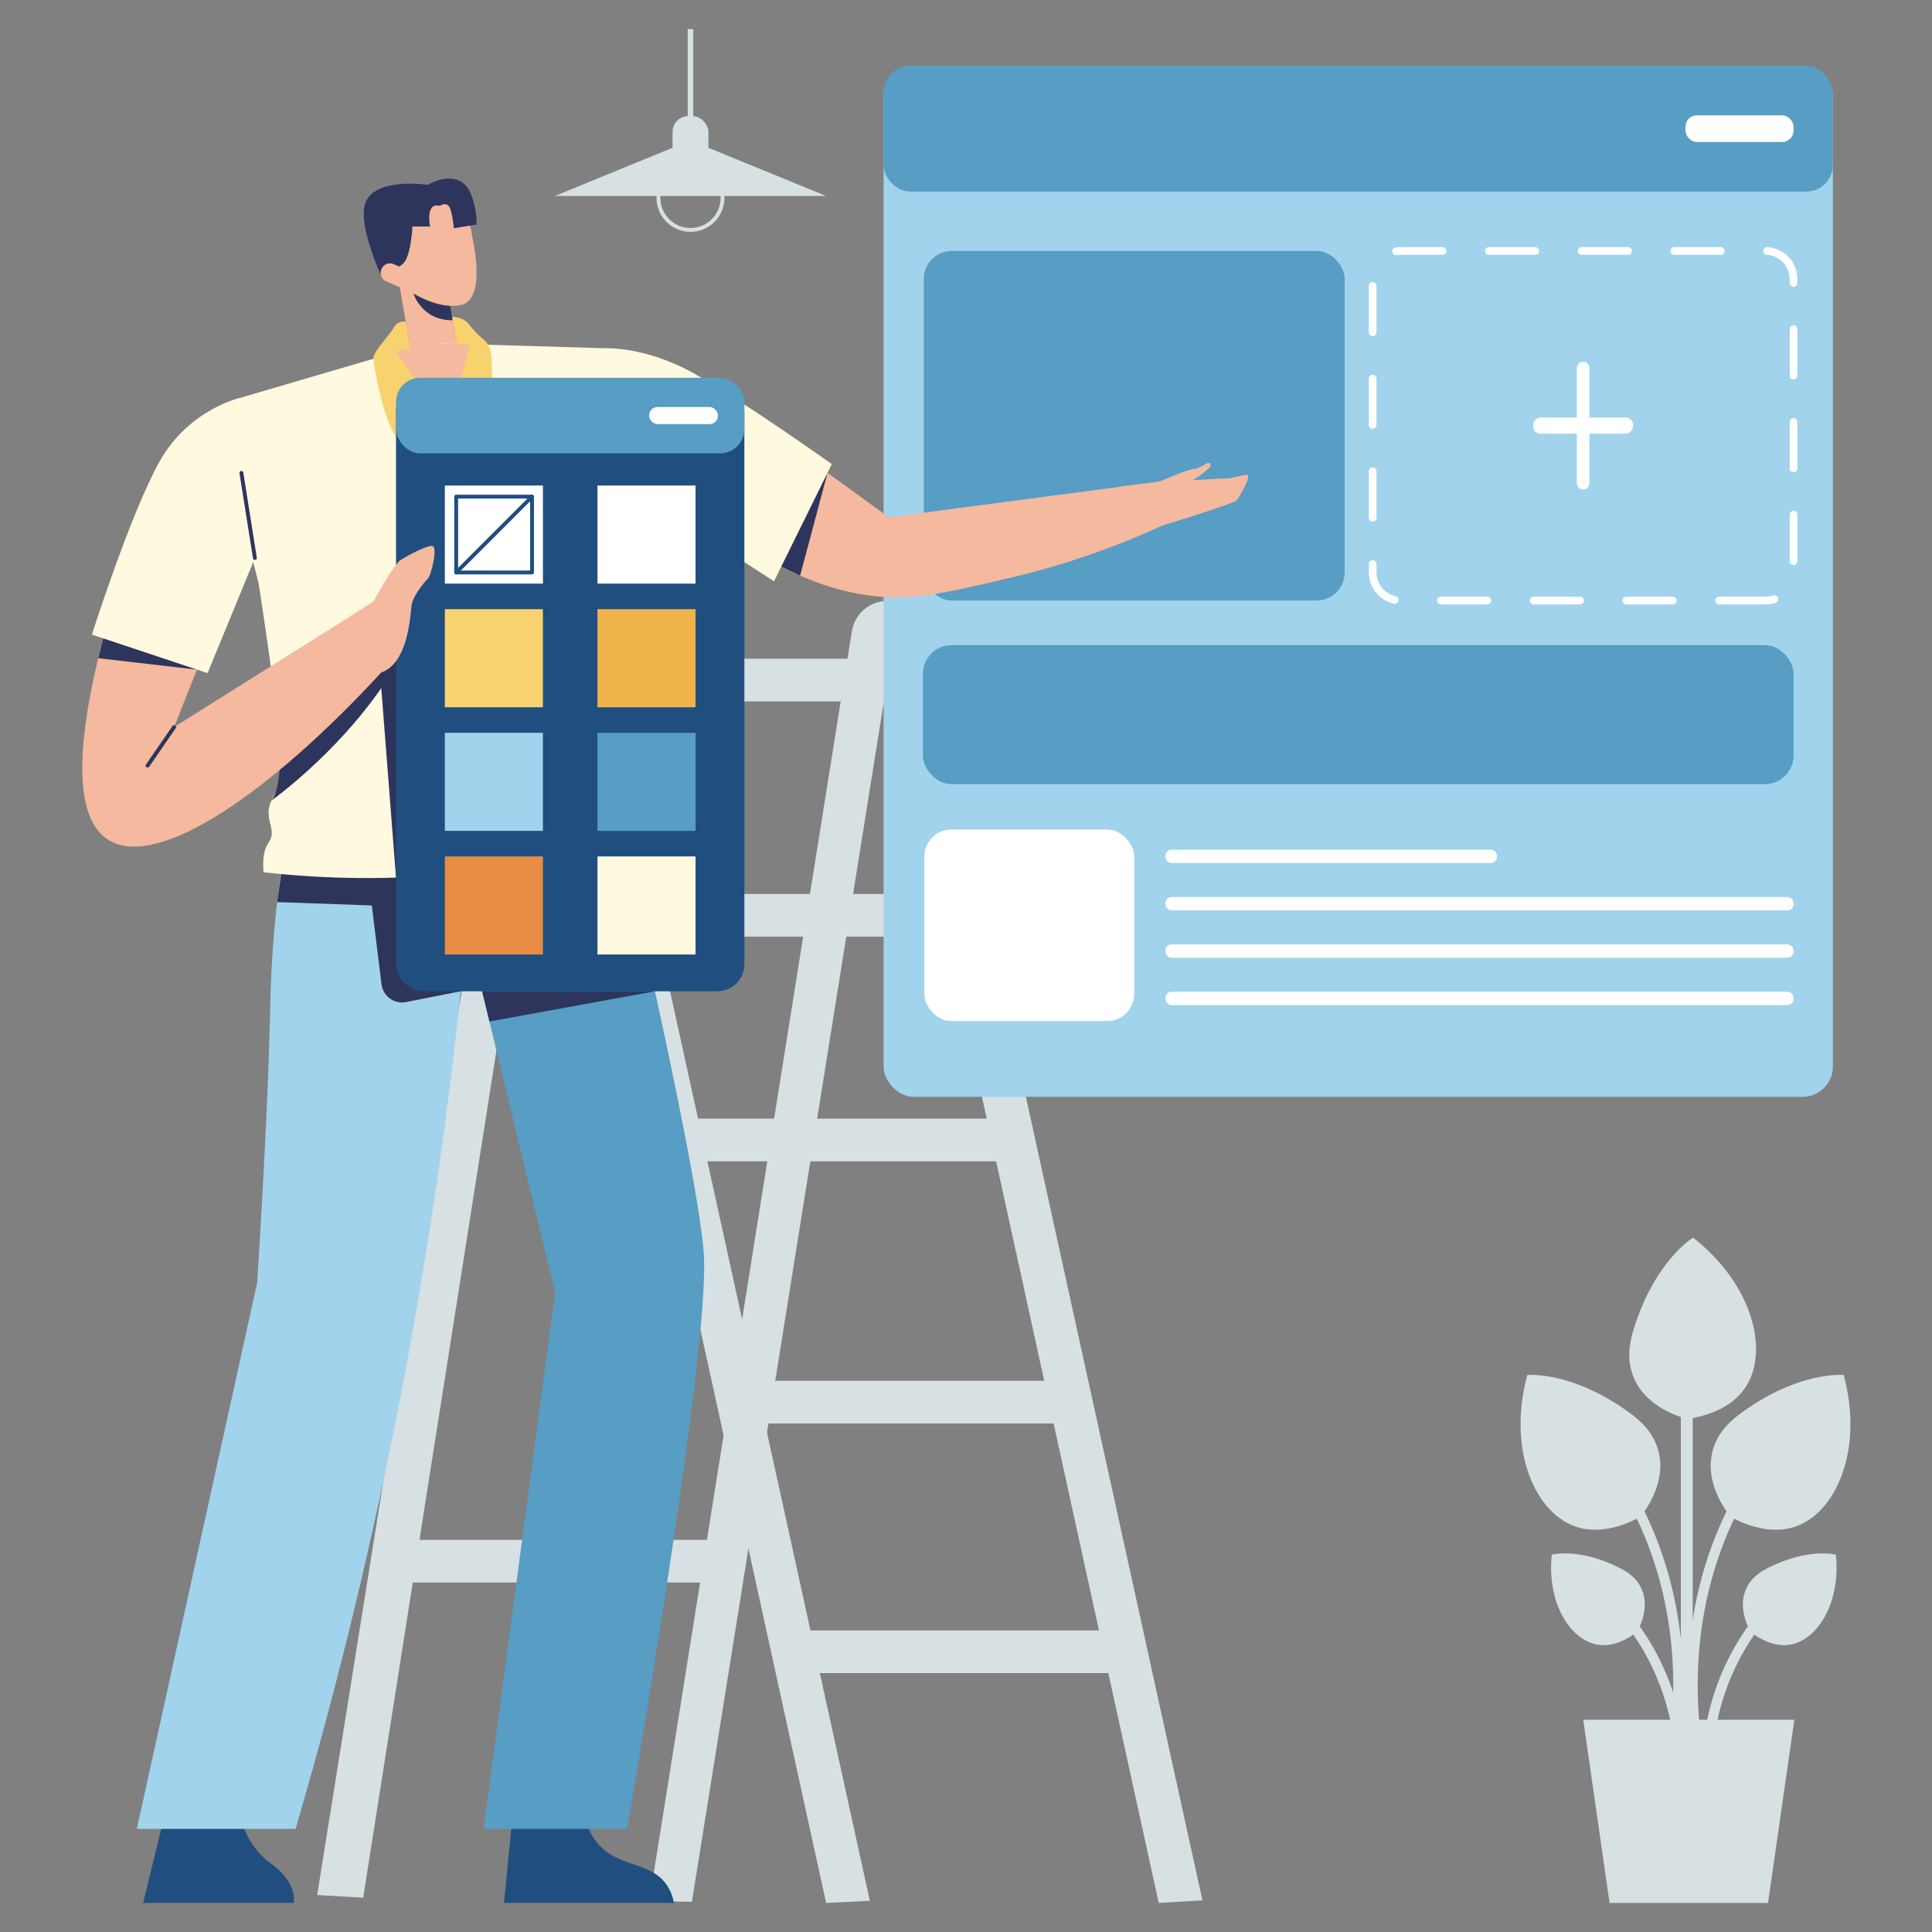 <?xml version="1.0" encoding="UTF-8"?><svg id="Web_Design" xmlns="http://www.w3.org/2000/svg" viewBox="0 0 3000 3000"><rect x="0" y="0" width="3000" height="3000" fill="#808080" stroke="none"/><defs><style>.cls-1{fill:#204f7f;}.cls-1,.cls-2,.cls-3,.cls-4,.cls-5,.cls-6,.cls-7,.cls-8,.cls-9,.cls-10,.cls-11{stroke-width:0px;}.cls-2{fill:#a1d3ec;}.cls-3{fill:#e78d44;}.cls-4{fill:#fef9df;}.cls-5{fill:#f0b44a;}.cls-6{fill:#f4b99e;}.cls-7{fill:#579dc4;}.cls-8{fill:#2e355c;}.cls-9{fill:#f8d26e;}.cls-10{fill:#d7e0e2;}.cls-11{fill:#fff;}</style></defs><path class="cls-10" d="M1282.8,2954.9l-419.32-1912.32c-99.84,634.73-199.68,1269.46-299.51,1904.19-23.82-1.4-47.64-2.8-71.46-4.2l313.76-1962.06c4.34-27.16,26.57-46.68,54.07-47.47,27.51-.76,50.82,17.43,56.71,44.31,144.56,658.07,289.12,1316.13,433.68,1974.2-22.64,1.12-45.28,2.24-67.92,3.36Z"/><path class="cls-10" d="M1799.27,2954.9l-419.32-1912.34-305.51,1910.47c-22.1-.25-44.19-.51-66.29-.76,104.86-657.22,209.71-1314.45,314.57-1971.67,4.35-27.18,26.6-46.7,54.1-47.49,27.73-.62,50.82,17.44,56.71,44.32,144.54,657.79,289.08,1315.59,433.62,1973.38-22.63,1.36-45.26,2.73-67.89,4.09Z"/><rect class="cls-10" x="920.21" y="1022.84" width="486" height="66.3"/><rect class="cls-10" x="992.84" y="1388.16" width="486" height="66.3"/><rect class="cls-10" x="1072.18" y="1736.98" width="486" height="66.3"/><rect class="cls-10" x="1169.01" y="2144.1" width="486" height="66.3"/><rect class="cls-10" x="608.96" y="2391.08" width="509.7" height="66.3"/><rect class="cls-10" x="1231.21" y="2531.68" width="516.47" height="66.3"/><rect class="cls-2" x="1372.01" y="102.17" width="1474.05" height="1600.95" rx="46.87" ry="46.87"/><path class="cls-11" d="M2669.46,938.53c-3.32,0-6-2.69-6-6s2.68-6,6-6c77.36,0,76.15.68,83.95-1.94,3.14-1.06,6.54.64,7.6,3.78,1.05,3.14-.64,6.54-3.78,7.6-10.09,3.39-8.82,2.57-87.77,2.57ZM2597.46,938.53h-72c-3.32,0-6-2.69-6-6s2.68-6,6-6h72c3.32,0,6,2.69,6,6s-2.68,6-6,6ZM2453.46,938.53h-72c-3.32,0-6-2.69-6-6s2.68-6,6-6h72c3.32,0,6,2.69,6,6s-2.68,6-6,6ZM2309.46,938.53h-72c-3.32,0-6-2.69-6-6s2.68-6,6-6h72c3.32,0,6,2.69,6,6s-2.68,6-6,6ZM2164.24,937.36c-22.47-4.98-38.78-25.32-38.79-48.38v-13.11c0-3.31,2.68-6,6-6s6,2.69,6,6v13.11c0,17.47,12.36,32.89,29.39,36.66,3.23.71,5.27,3.92,4.56,7.15-.72,3.24-3.92,5.27-7.16,4.56ZM2785.01,877.31c-3.32,0-6-2.69-6-6v-72c0-3.31,2.68-6,6-6s6,2.69,6,6v72c0,3.31-2.68,6-6,6ZM2131.45,809.88c-3.32,0-6-2.69-6-6v-72c0-3.31,2.68-6,6-6s6,2.69,6,6v72c0,3.31-2.68,6-6,6ZM2785.01,733.31c-3.32,0-6-2.69-6-6v-72c0-3.31,2.68-6,6-6s6,2.69,6,6v72c0,3.31-2.68,6-6,6ZM2131.45,665.88c-3.32,0-6-2.69-6-6v-72c0-3.31,2.68-6,6-6s6,2.69,6,6v72c0,3.31-2.68,6-6,6ZM2785.01,589.31c-3.32,0-6-2.69-6-6v-72c0-3.31,2.68-6,6-6s6,2.69,6,6v72c0,3.31-2.68,6-6,6ZM2131.45,521.88c-3.32,0-6-2.69-6-6v-72c0-3.31,2.68-6,6-6s6,2.69,6,6v72c0,3.31-2.68,6-6,6ZM2785.01,445.31c-3.32,0-6-2.69-6-6v-6.06c0-19.9-15.55-36.37-35.4-37.49-3.3-.19-5.84-3.02-5.65-6.33.18-3.3,2.81-5.88,6.33-5.65,26.2,1.48,46.72,23.2,46.72,49.47v6.06c0,3.31-2.68,6-6,6ZM2162.06,391.23c-.53-3.27,1.69-6.35,4.97-6.88,5.66-.91,3.78-.64,72.92-.64,3.32,0,6,2.69,6,6s-2.68,6-6,6c-70.22,0-66.8-.19-71.01.49-3.21.52-6.34-1.64-6.88-4.97ZM2671.94,395.71h-72c-3.32,0-6-2.69-6-6s2.68-6,6-6h72c3.32,0,6,2.69,6,6s-2.68,6-6,6ZM2527.94,395.71h-72c-3.32,0-6-2.69-6-6s2.68-6,6-6h72c3.32,0,6,2.69,6,6s-2.68,6-6,6ZM2383.94,395.71h-72c-3.32,0-6-2.69-6-6s2.68-6,6-6h72c3.32,0,6,2.69,6,6s-2.68,6-6,6Z"/><rect class="cls-7" x="1434.42" y="389.7" width="653.56" height="542.83" rx="43.55" ry="43.55"/><rect class="cls-7" x="1372.01" y="102.17" width="1474.05" height="195.29" rx="41.21" ry="41.21"/><rect class="cls-7" x="1433.09" y="1001.79" width="1351.92" height="215.85" rx="44.48" ry="44.48"/><rect class="cls-11" x="1435.25" y="1288.1" width="325.95" height="297.4" rx="42.07" ry="42.07"/><rect class="cls-11" x="2617.23" y="179.13" width="167.77" height="41.38" rx="17.61" ry="17.61"/><rect class="cls-11" x="1809.66" y="1319.4" width="514.73" height="20.67" rx="9.44" ry="9.44"/><rect class="cls-11" x="1809.66" y="1392.94" width="975.35" height="20.67" rx="9.44" ry="9.44"/><rect class="cls-11" x="1809.66" y="1466.48" width="975.35" height="20.67" rx="9.44" ry="9.44"/><rect class="cls-11" x="1809.66" y="1540.02" width="975.35" height="20.67" rx="9.44" ry="9.44"/><path class="cls-11" d="M2458.44,760.02c-7.23,0-9.99-5.72-9.99-9.56v-179.12c0-5.28,4.28-9.56,9.56-9.56,7.23,0,9.99,5.72,9.99,9.56v179.12c0,5.28-4.28,9.56-9.56,9.56Z"/><rect class="cls-11" x="2445.75" y="583.25" width="24.95" height="155.3" rx="11.39" ry="11.39" transform="translate(3119.13 -1797.33) rotate(90)"/><path class="cls-1" d="M798.22,2794.99l-15.58,159.91h263.92c-1.11-6.06-3.61-15.97-10.08-26.12-22.94-35.96-66.65-29.21-98.97-56.82-13.54-11.57-29.73-33.13-34.82-76.98h-104.47Z"/><path class="cls-1" d="M257.7,2810.26l-35.53,144.64h233.72s7.95-30.3-35.53-61.57c-43.47-31.27-49.55-83.07-49.55-83.07h-113.12Z"/><path class="cls-7" d="M939.88,1199.64s141.88,597.39,152.88,745.92c11,148.53-119.18,894.35-119.18,894.35h-222.56l110.8-832.88c-46.12-190.61-92.25-381.21-138.38-571.82-79.74-66.43-159.48-132.86-239.22-199.29l455.65-36.29Z"/><path class="cls-2" d="M458.94,1235.93c-26.93,116.73-36.96,219.05-39.36,328.78-2.13,97.54-7.97,231.35-20.16,426.56-62.32,282.88-124.63,565.77-186.95,848.65h246.47c131.79-449.23,223.01-919.7,266.8-1406.83,62.95-77.81,125.9-155.63,188.86-233.44l-455.66,36.29Z"/><polygon class="cls-8" points="1017.09 1539.26 759.99 1586.2 748.63 1539.26 1017.09 1539.26"/><path class="cls-8" d="M715.42,1539.26l-84.8,16.75c-18.37,3.63-35.96-9.11-38.24-27.7l-15.02-122.32-147.08-5.25,8.7-60.54,199.77-10.35,76.66,209.4Z"/><rect class="cls-6" x="627.29" y="410.4" width="72.23" height="140.35" transform="translate(-72.26 120.23) rotate(-9.82)"/><path class="cls-8" d="M642.04,455.92s12.67,41.91,60.91,41.35l-8.3-47.95-52.61,6.6Z"/><circle class="cls-6" cx="664.31" cy="373.19" r="69.17"/><path class="cls-6" d="M733.3,368.14c7.31,33.43,15.96,97.45-17.12,105.37-32.06,7.68-71.37-14.97-90.18-27.32l107.3-78.05Z"/><path class="cls-6" d="M941.1,540.8c9.25,1.25,23.06,3.47,39.48,7.57,70.7,17.66,117.83,52.14,144.71,71.6,61.67,44.64,148.85,105.8,254.89,183.25,140.2-18.51,280.39-37.01,420.59-55.52,1.16,22.85,2.33,45.71,3.49,68.56-54.29,24.99-134.39,57.17-235.23,80.87-99.88,23.48-149.82,35.21-209.79,28.7-129.16-14.02-228.15-92.69-350.91-190.25-31.9-25.35-56.97-47.44-73-61.98,1.93-44.27,3.86-88.54,5.79-132.81Z"/><path class="cls-4" d="M663.41,532.61c-97.15,28.48-194.3,56.97-291.45,85.45-22.26,6.53-35.38,29.47-29.72,51.96l141.99,564.54,455.65-34.93c10.67-208.29,21.34-416.59,32.01-624.88.93-18.1-13.21-33.42-31.32-33.96-92.39-2.73-184.77-5.46-277.16-8.19Z"/><path class="cls-6" d="M1739.17,755.83l61.59-8.13s40.8-18.16,53.24-19.5c12.44-1.34,21.85-14.02,25.55-7.52s-27.56,24.99-27.56,24.99c0,0,40.67-2.69,51.76-2.69s23.53-5.59,32.27-5.65c8.74-.06-11.09,33.55-15.46,39.27-4.37,5.71-116.3,39.66-116.3,39.66l-44.41,19.4-20.68-79.83Z"/><path class="cls-4" d="M941.1,540.8s60.09-2.68,132.98,37.15c72.89,39.83,217.59,142.73,217.59,142.73l-89.74,181.96-236.97-153.27-23.85-208.58Z"/><path class="cls-6" d="M663.41,532.61c-22.62,6.63-45.25,13.27-67.87,19.9,33.35,35.15,66.69,70.3,100.04,105.45,13.12-41.08,26.24-82.15,39.36-123.23-23.84-.7-47.69-1.41-71.53-2.11Z"/><path class="cls-9" d="M630.07,499.69s-12.38-2.87-18.49,8.89c-6.11,11.76-32.92,37.45-31.66,48.51,5.52,48.23,27.4,130.94,46.09,127.44,5.23-.98,10.22-9.38,19.63-25.2,6.32-10.62,6.76-14.11,10.79-16.34,5.72-3.16,16.56-2.64,39.15,14.97-26.88-37.04-53.76-74.09-80.64-111.13,7.48-1.95,14.97-3.91,22.45-5.86-2.44-13.76-4.88-27.51-7.32-41.27Z"/><path class="cls-9" d="M702.07,491.93c5.12.12,12.31,1.08,19.17,5.35,5.2,3.24,7.02,6.4,12.14,12.56,13.77,16.58,18.86,15.72,24.48,25.56,5.47,9.59,5.49,18.88,5.6,25.98.98,59.37,11.54,95.55.84,99.33-10.9,3.84-26.05-24.73-45.36-28.87-6.41-1.37-19.7,21.08-19.7,21.08l30.24-118.21h-20.16c-2.42-14.26-4.84-28.51-7.25-42.77Z"/><path class="cls-4" d="M401.65,906.23s36.73,235.58,35.51,284.45c-1.22,48.87-28.15,48.62-17.74,87.23,10.41,38.62-14.03,18.46-10.36,76.49,193.87,21.82,394.38,4.5,589.68-56.59.5-34.33-8.98-54.47-18.16-66.67-6.78-9.02-13.3-13.57-16.49-25.2-4.28-15.57,2.35-25.81,5.96-45.36,3.6-19.55,1.07-31.49-.46-50.86-6.27-79.7,2.35-313.41,2.35-313.41l-570.29,109.9Z"/><path class="cls-8" d="M610.05,417.86c4.76-1.29,11.13-3.8,16.49-9.16,13.8-13.79,15.05-76.41,13.44-56.97h27.8s-7.88-38.18,15.23-32.07c0,0,8.9-6.41,14.1.61,5.19,7.03,7.64,34.21,7.64,34.21l35.28-5.8c.21-7-.17-16.96-3.05-28.41-3.28-13.07-7.2-28.66-19.24-36.96-13.74-9.48-34.71-7.16-53.41,3.67-9.93-1.31-76.67-9.36-95.05,23.83-14.75,26.65,10.9,91.1,23.22,118.95l14.66-3.49c.97-2.8,1.94-5.6,2.9-8.4Z"/><path class="cls-6" d="M637.67,437.31c-3.71,8.44-12.3,10.87-19.05,7.9l-19.09-8.39c-7.21-3.17-10.49-11.58-7.32-18.8,3.71-8.44,12.3-10.87,19.05-7.9l19.09,8.39c7.21,3.17,10.49,11.58,7.32,18.8Z"/><polygon class="cls-8" points="1284.96 734.29 1242.38 893.86 1213.17 879.83 1284.96 734.29"/><path class="cls-8" d="M421.51,1243.1s97.66-69.33,170.51-174.66l22.91,294.29,41.49-99.95-26.95-266.71-56.62,17.45-138.14,168.62s.03,43.89-13.2,60.97Z"/><rect class="cls-1" x="614.94" y="597.62" width="540.92" height="941.64" rx="42.03" ry="42.03"/><rect class="cls-7" x="614.94" y="586.67" width="540.92" height="117.25" rx="37.55" ry="37.55"/><rect class="cls-11" x="690.76" y="753.95" width="152.28" height="152.28"/><rect class="cls-11" x="927.75" y="753.95" width="152.28" height="152.28"/><rect class="cls-9" x="690.76" y="945.92" width="152.28" height="152.28"/><rect class="cls-5" x="927.75" y="945.92" width="152.28" height="152.28"/><rect class="cls-2" x="690.76" y="1137.89" width="152.28" height="152.28"/><rect class="cls-7" x="927.75" y="1137.89" width="152.28" height="152.28"/><rect class="cls-3" x="690.76" y="1329.85" width="152.28" height="152.28"/><rect class="cls-4" x="927.75" y="1329.85" width="152.28" height="152.28"/><path class="cls-1" d="M826.14,891.92h-117.77c-1.66,0-3-1.34-3-3v-117.77c0-1.66,1.34-3,3-3h117.77c1.66,0,3,1.34,3,3v117.77c0,1.66-1.34,3-3,3ZM711.37,885.92h111.77v-111.77h-111.77v111.77Z"/><path class="cls-1" d="M708.37,891.92c-2.64,0-4.02-3.22-2.12-5.12l117.77-117.77c1.17-1.17,3.07-1.17,4.24,0s1.17,3.07,0,4.24c-119.04,119.04-117.94,118.65-119.89,118.65Z"/><rect class="cls-11" x="1008.01" y="632.01" width="106.83" height="26.58" rx="13" ry="13"/><path class="cls-6" d="M371.96,618.06c-70.52,22.06-110.53,73.78-136.41,142.53-28.61,75.98-179.56,476.95-65.98,544.34,76.65,45.48,250.9-74.57,422.46-260.71-3.97-36.66-7.94-73.31-11.91-109.97-103.25,64.91-206.49,129.82-309.74,194.73,47.65-120.05,95.31-240.1,142.96-360.14-13.79-50.26-27.58-100.52-41.37-150.78Z"/><path class="cls-4" d="M371.96,618.06s-78.98,17.9-124.19,98.54c-45.21,80.64-105.08,268.81-105.08,268.81l179.61,59.87,107.98-262.7-58.33-164.52Z"/><path class="cls-6" d="M556.75,948.91l23.37-14.66s30.24-57.96,43.07-65.52,40.63-22.6,48.57-20.77c7.94,1.83-1.83,44.6-7.33,50.4-5.5,5.8-23.83,26.58-25.66,43.68-1.83,17.11-5.8,87.97-46.74,102.18l-35.28-95.31Z"/><path class="cls-8" d="M395.8,869.46c-1.45,0-2.72-1.05-2.96-2.53l-20.96-132.18c-.26-1.63.86-3.17,2.5-3.43,1.59-.29,3.17.85,3.43,2.49l20.96,132.18c.29,1.82-1.12,3.47-2.97,3.47Z"/><polygon class="cls-8" points="305.78 1039.77 152.52 1022.06 160.29 991.28 305.78 1039.77"/><path class="cls-8" d="M226.68,1187.15l41.22-59.87c2.26-3.28,7.19.14,4.95,3.4l-41.22,59.87c-2.23,3.21-7.2-.12-4.95-3.4Z"/><path class="cls-10" d="M2718.43,2534.2c-3.07-5.39-20.67-37.42-6.98-67.39,7.91-17.33,22.22-26.32,34.82-32.62,62.72-31.38,104.47-20.07,104.47-20.07,7.8,74.91-28.53,132.01-70.43,139.62-25.67,4.67-49.4-9.97-61.88-19.53Z"/><path class="cls-10" d="M2657.24,2746.4l-15.64-.64c9.52-232.37,178.83-318.86,180.54-319.71l6.96,14.03c-1.63.81-162.72,83.54-171.85,306.32Z"/><path class="cls-10" d="M2541.87,2534.2c3.07-5.39,20.67-37.42,6.98-67.39-7.91-17.33-22.22-26.32-34.82-32.62-62.72-31.38-104.47-20.07-104.47-20.07-7.8,74.91,28.53,132.01,70.43,139.62,25.67,4.67,49.4-9.97,61.88-19.53Z"/><path class="cls-10" d="M2603.06,2746.4c-9.15-223.21-170.22-305.52-171.84-306.32l6.95-14.03c1.71.85,171.02,87.33,180.54,319.71l-15.64.64Z"/><path class="cls-10" d="M2620.22,2203.37c-9.47-2.43-65.08-17.57-84.07-65.92-10.98-27.95-5.5-54.04,1.16-75.22,33.14-105.5,91.7-140.45,91.7-140.45,93.48,73.22,118.43,176.98,81.16,232.84-22.83,34.21-65.43,45.08-89.94,48.76Z"/><path class="cls-10" d="M2687.4,2355.53c-6.13-7.61-41.64-53.01-27.94-103.12,7.92-28.97,27.92-46.6,45.92-59.59,89.67-64.72,157.5-57.7,157.5-57.7,31.11,114.6-10.96,212.67-74.24,235.13-38.76,13.76-79.4-3.01-101.24-14.73Z"/><path class="cls-10" d="M2625.88,2703.69c-22.83-188.73,32.1-325.12,82.2-406.31,54.39-88.14,113.46-130.98,115.94-132.76l9.12,12.73c-.59.42-59.4,43.18-112.13,128.89-48.59,78.97-101.83,211.69-79.59,395.58l-15.55,1.88Z"/><path class="cls-10" d="M2547.07,2355.53c6.13-7.61,41.64-53.01,27.94-103.12-7.92-28.97-27.92-46.6-45.92-59.59-89.67-64.72-157.5-57.7-157.5-57.7-31.11,114.6,10.96,212.67,74.24,235.13,38.76,13.76,79.4-3.01,101.24-14.73Z"/><path class="cls-10" d="M2608.59,2703.69l-15.55-1.88c22.24-183.88-31-316.61-79.59-395.58-52.73-85.7-111.54-128.46-112.13-128.89l9.12-12.73c2.49,1.78,61.55,44.62,115.94,132.76,50.1,81.19,105.03,217.58,82.2,406.31Z"/><rect class="cls-10" x="2610.03" y="2023.34" width="18.4" height="707.97"/><polygon class="cls-10" points="2745.39 2954.9 2499.32 2954.9 2458.46 2670.5 2786.25 2670.5 2745.39 2954.9"/><path class="cls-10" d="M1072.18,360.03c-29.09,0-52.76-23.67-52.76-52.76s23.67-52.77,52.76-52.77,52.76,23.67,52.76,52.77-23.67,52.76-52.76,52.76ZM1072.18,260.5c-25.79,0-46.76,20.98-46.76,46.77s20.98,46.76,46.76,46.76,46.76-20.98,46.76-46.76-20.98-46.77-46.76-46.77Z"/><polygon class="cls-10" points="861.59 304.32 1072.18 218.07 1282.77 304.32 861.59 304.32"/><rect class="cls-10" x="1044.33" y="180.3" width="55.7" height="73.13" rx="24.5" ry="24.5"/><rect class="cls-10" x="1067.88" y="45.17" width="8.6" height="161.76"/></svg>